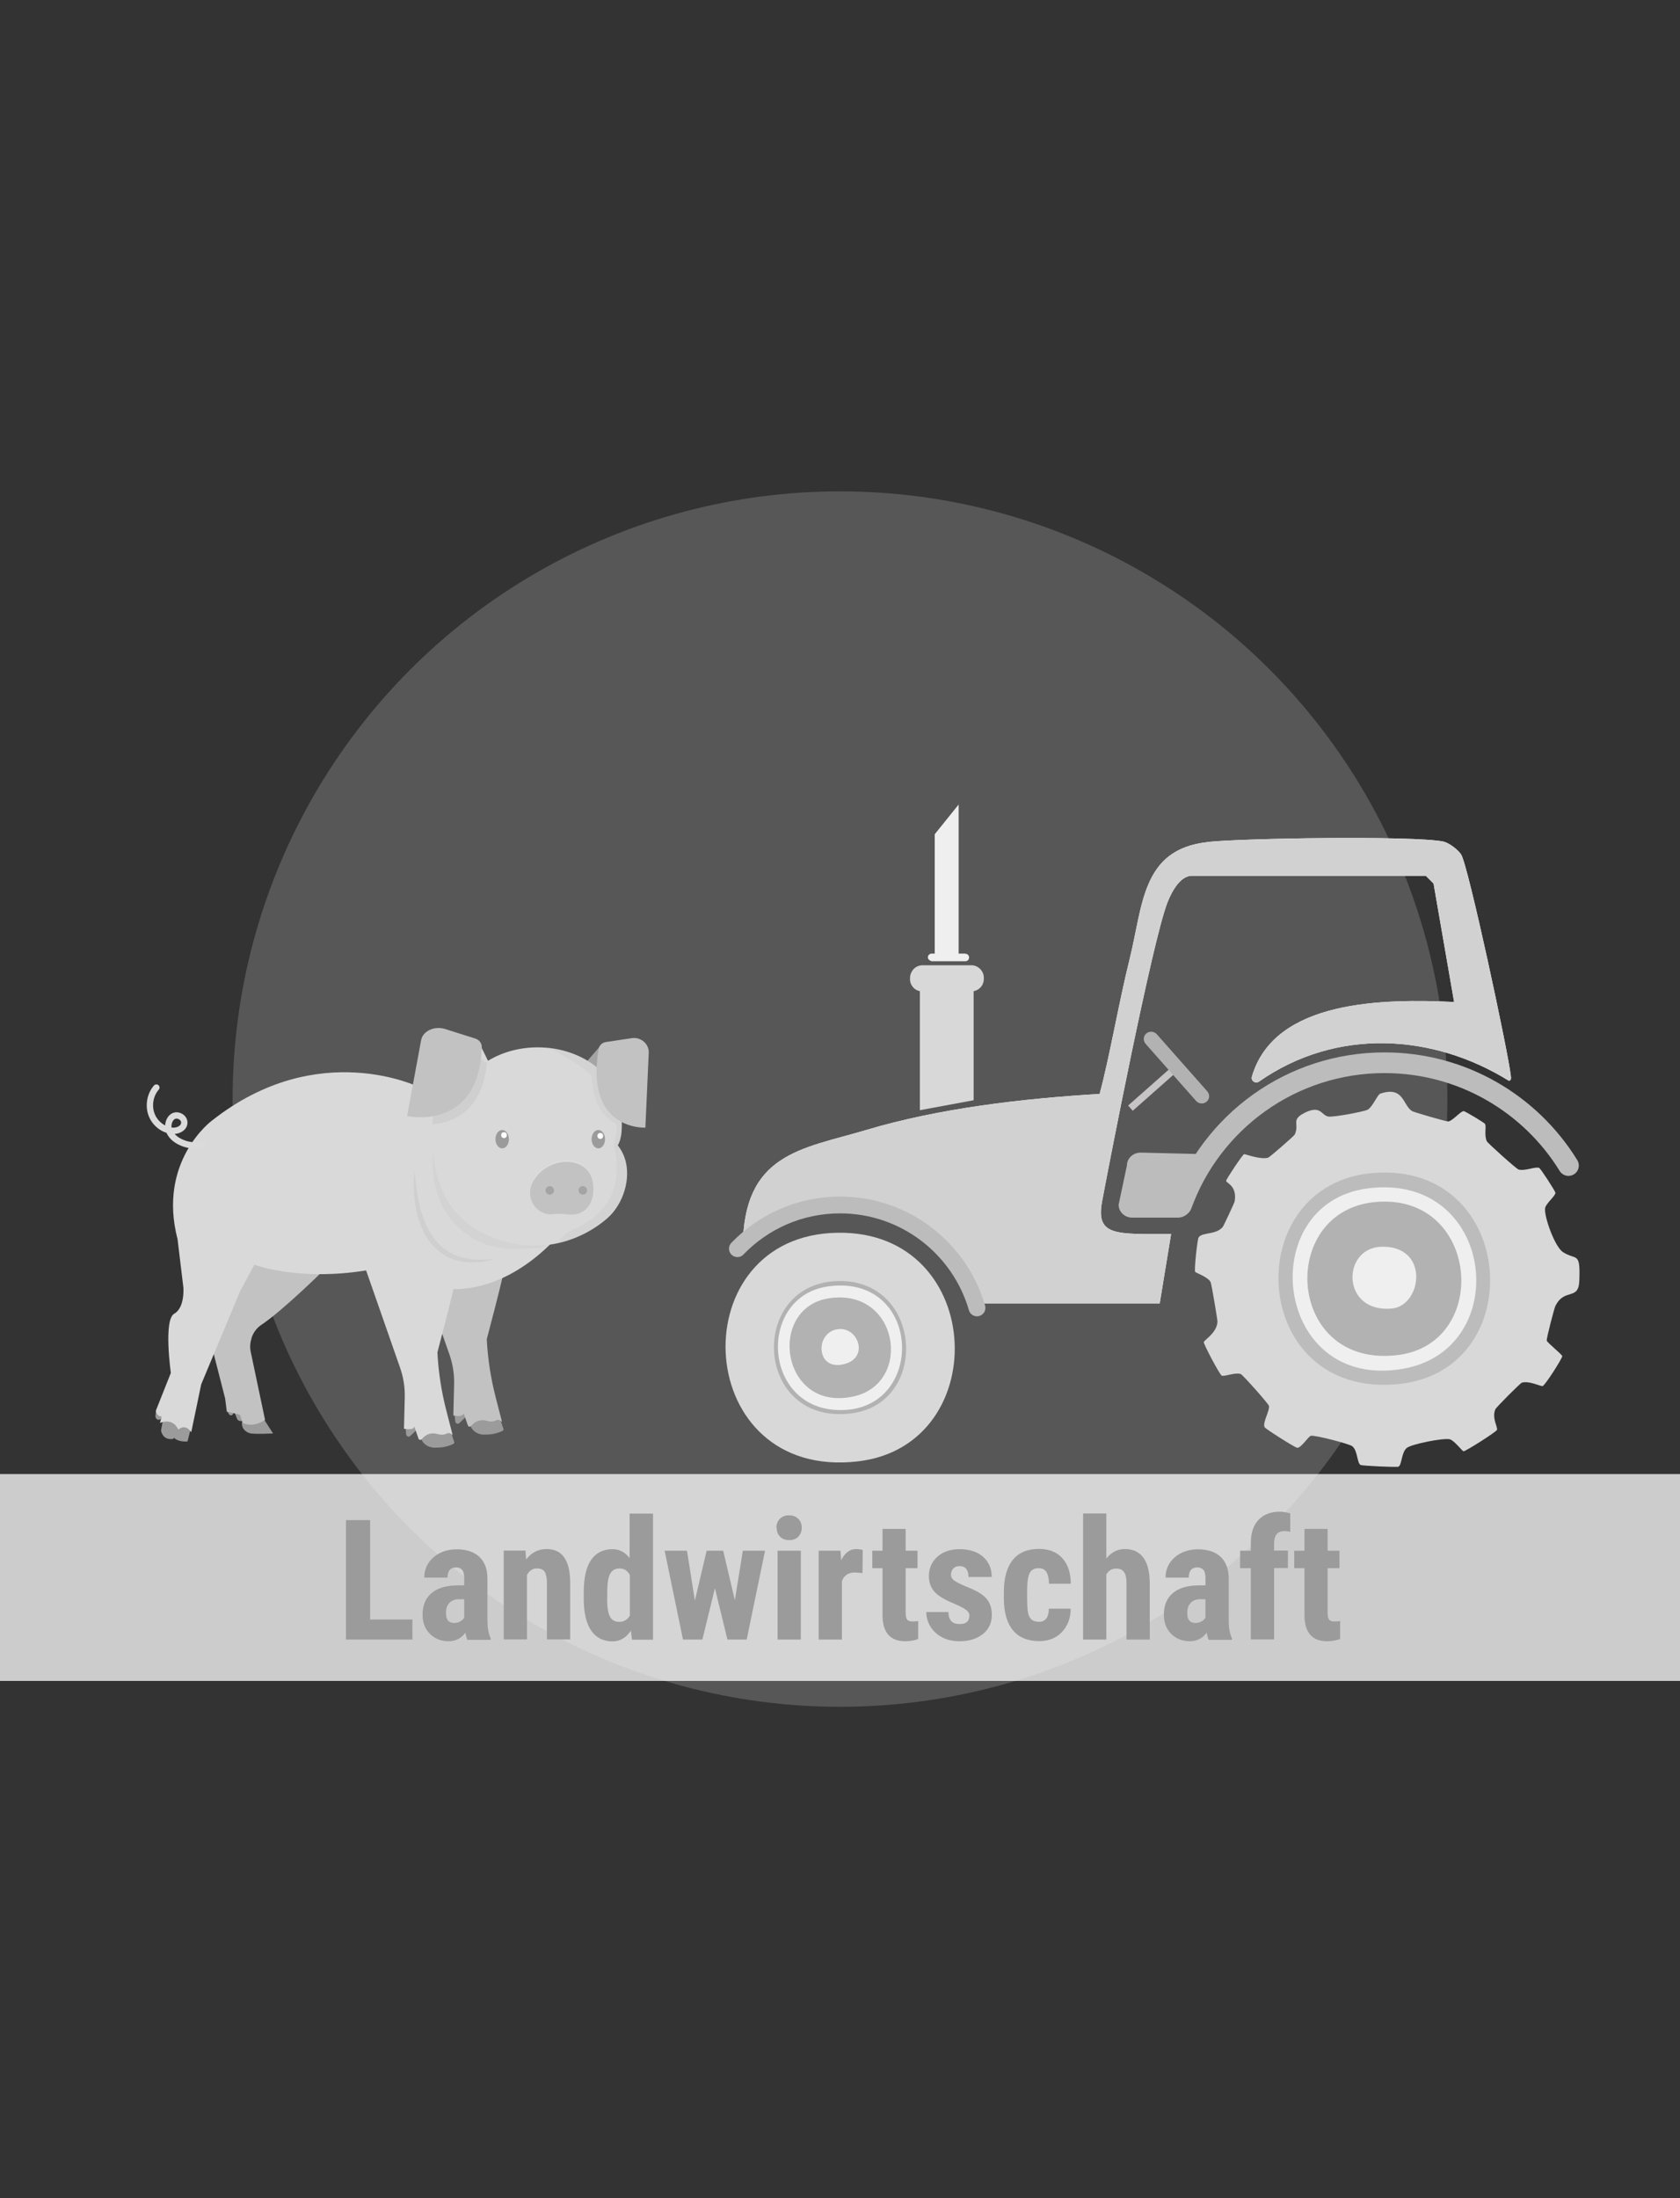 <?xml version="1.0" encoding="UTF-8"?>
<!--
  - $Id$
  -
  - This document contains trade secret data which is the property of
  - markt.de GmbH & Co KG. Information contained herein may not be used,
  - copied or disclosed in whole or part except as permitted by written
  - agreement from markt.de GmbH & Co KG.
  -
  - Copyright (C) 2025 markt.de GmbH & Co KG / Munich / Germany
  -->

<svg id="Ebene_2" xmlns="http://www.w3.org/2000/svg" version="1.1" viewBox="0 0 130 170"><rect x="0" y="0" width="130" height="170" fill="#333333" stroke="none"/>
  <!-- Generator: Adobe Illustrator 29.3.1, SVG Export Plug-In . SVG Version: 2.1.0 Build 151)  -->
  <defs>
    <style>
      .st0 {
        fill: #c6c4c4;
      }

      .st1 {
        fill: #d9d9d9;
      }

      .st2 {
        fill: #aeacaa;
        opacity: .3;
      }

      .st3, .st4 {
        fill: #fff;
      }

      .st5 {
        fill: #9b9b9b;
      }

      .st6, .st7, .st8, .st9 {
        fill: none;
      }

      .st10 {
        fill: #ddd;
      }

      .st11 {
        fill: #b2b2b2;
      }

      .st7 {
        stroke: #dbdbdb;
        stroke-miterlimit: 10;
        stroke-width: .49px;
      }

      .st7, .st8, .st9 {
        stroke-linecap: round;
      }

      .st12, .st13, .st14 {
        fill: #c2c2c2;
      }

      .st15 {
        fill: #d8d8d8;
      }

      .st13 {
        opacity: .28;
      }

      .st8 {
        stroke-width: 1.6px;
      }

      .st8, .st9 {
        stroke: #bcbcbc;
        stroke-linejoin: round;
      }

      .st9 {
        stroke-width: 1.3px;
      }

      .st4 {
        opacity: .75;
      }

      .st16 {
        fill: #a4a4a4;
      }

      .st17 {
        fill: #efefef;
      }

      .st14 {
        opacity: .41;
      }

      .st18 {
        fill: #d1d1d1;
      }

      .st19 {
        fill: #bcbcbc;
      }
    </style>
  </defs>
  <circle class="st2" cx="65" cy="85" r="47"/>
  <g>
    <g>
      <path class="st5" d="M12.62,109.76l-.16.88s.11.78.95.64l.72-1.22-1.51-.31Z"/>
      <path class="st5" d="M14.8,110.34l-.29,1.14s-.85.1-1.17-.44,1.05-1.73,1.05-1.73l.42,1.03Z"/>
      <path class="st5" d="M12.07,109.09l-.04.42c-.02.23.23.38.4.24h0s.38-.3.38-.3l-.74-.36Z"/>
      <path class="st5" d="M20.38,109.71s-1.08-.83-1.5-.1c-.02.04-.04.07-.06.11l-.06-.52-.51-.41-.69.32.17.27c.08.13.27.1.31-.05l.06-.22.24.61c.04.1.13.17.24.18h.17c-.14.55.28.86.57.94.34.1,1.81.02,1.81.02l-.74-1.15Z"/>
      <path class="st5" d="M35.17,109.32l.06.61c.02.16.2.23.31.13l.6-.57-.1-.47-.87.31Z"/>
      <path class="st5" d="M38.96,110.52l-.25-.75-.88-.22s-.03.08-.07.19l-1.37-.09-.05.45.08.2c.14.37.53.63.98.65.24,0,.51,0,.8-.06.28-.06.51-.14.69-.23.06-.03.08-.08.07-.14Z"/>
      <path class="st12" d="M39.55,97.8c-.44-.42-1.05-.58-1.63-.72-1.54-.38-3.08-.75-4.63-1.13-.52-.13-1.11-.25-1.57.05-.5.32-.58.84-.52,1.36.31-.04.62-.08.95-.13l2.63,7.53c.26.74.38,1.52.36,2.31l-.06,2.4s.74.17.8-.17l.32.93c.04.12.18.14.26.05.2-.25.6-.57,1.24-.39.23.07.47.07.68-.04.13-.06.29-.07.47.13l-.5-1.94c-.37-1.44-.6-2.92-.68-4.41,0-.02,0-.04,0-.07.31-1.18.93-3.53,1.24-4.88.31,0,.4-1.21.85-1.28-.11-.31.03.62-.2.39Z"/>
      <path class="st5" d="M31.37,110.32l.06.61c.02.16.2.23.31.13l.6-.57-.1-.47-.87.31Z"/>
      <path class="st5" d="M35.15,111.53l-.25-.75-.88-.22s-.03.08-.07.19l-1.37-.09-.05.45.08.2c.14.37.53.63.98.65.24,0,.51,0,.8-.06.28-.06.51-.14.69-.23.06-.03.08-.08.07-.14Z"/>
      <path class="st12" d="M24.98,98.3s-3.11,3.07-4.77,4.17c-.35.24-.62.6-.75,1.02v.04c-.11.33-.13.68-.06,1.01l1.11,5.27s-.84.64-1.72.24l-.23-.64-1.01-.24-.13-1.02-1.03-4.02,2.86-7.31,3.15.93,2.56.54Z"/>
      <path class="st1" d="M45.29,88.74l.6-1.17-1.11-2.49-11.39-1.25-.9.27s-7.88-3.93-16.11,2.58c0,0-4.21,3.12-2.64,9.16l.45,3.73s.13,1.56-.71,2.03c-.84.47-.26,4.58-.26,4.58l-1.16,2.92s.06.47.45.44l-.13.51s.96-.47,1.42.51c0,0,.51-.51,1,.2l.77-3.7,3.02-7.22,1.09-2.03s3.47,1.29,8.65.44l2.63,7.53c.26.74.38,1.52.36,2.31l-.06,2.4s.74.17.8-.17l.32.93c.04.12.18.14.26.05.2-.25.6-.57,1.24-.39.23.07.47.07.68-.04.13-.06.29-.07.47.13l-.5-1.94c-.37-1.44-.6-2.92-.68-4.41,0-.02,0-.04,0-.07.31-1.18.93-3.53,1.24-4.88,1.46.02,4.67-.41,8.04-4.04,0,0,.45.51.81-.25,0,0,2-1.37,1.86-3.99,0,0,.1-1.7-.51-2.67Z"/>
      <path class="st13" d="M44.06,95.3s.46.48.82-.28c0,0,2.07-.86,1.93-3.47,0,0,.1-1.7-.51-2.67l.6-1.17-1.11-2.49-11.39-1.25-.45.14c-.21.59-.02,1.27-.16,2.2-.3,2.05-.6,4.32.21,6.43.42,1.11,1.18,2.06,2.23,2.79,1.74,1.21,3.36,1.12,5.5.97.15,0,1.86-.66,2.33-1.17Z"/>
      <path class="st1" d="M25.17,98.52c-.54-.68-2.81-3.39-4.38-3.03l-1.09,2.31s2.1.78,5.48.73Z"/>
      <path class="st14" d="M32.1,90.57c.02.46.07.91.13,1.36.06.45.15.89.25,1.33.22.87.54,1.71,1.04,2.42.5.71,1.22,1.25,2.06,1.51.03,0,.05.02.08.03l.08.02.16.04.16.04c.05.01.11.02.16.03l.33.05.33.02h.17c.06.01.11,0,.17,0,.11,0,.23,0,.34,0,.11,0,.23-.02.34-.02l.34-.02c-.22.06-.44.12-.67.16-.11.02-.23.04-.34.05-.06,0-.11.02-.17.02h-.17s-.35.03-.35.03l-.35-.02c-.06,0-.12,0-.18-.01l-.17-.03-.17-.03h-.09s-.06-.03-.09-.04l-.34-.09c-.11-.04-.22-.09-.33-.13l-.08-.03s-.05-.03-.08-.04l-.16-.09c-.05-.03-.11-.06-.16-.09l-.15-.1c-.4-.27-.74-.62-1.01-1-.55-.78-.86-1.69-1.02-2.6-.08-.46-.12-.92-.14-1.38,0-.46,0-.92.07-1.37Z"/>
      <path class="st6" d="M30.98,85.38s-4.86,2.51-3.09,9.05"/>
      <g>
        <polygon class="st16" points="45.19 82.35 46.54 80.79 48.6 84.75 46.91 84.92 45.19 82.35"/>
        <path class="st1" d="M47.8,88.59c.38-.68.31-1.46.31-2.26,0-2.95-2.91-5.33-6.5-5.33-1.53,0-2.93.43-4.04,1.16-1.59-1.42-3.29-1.49-3.96,3.36-.44,3.18-.13,7.1,2.64,9.14,1.64,1.21,3.7,1.81,5.71,1.66,1.84-.13,3.62-.88,5.03-2.1,1.23-1.07,1.9-3.12,1.33-4.71-.12-.33-.29-.65-.51-.92Z"/>
        <path class="st13" d="M48.31,89.51c-.12-.33-.29-.65-.51-.92.38-.68.31-1.46.31-2.26,0-2.73-2.5-4.98-5.71-5.29.97.43,2.31,1.14,3.4,2.16.03,2.2.97,3.26,1.9,3.76.02.5-.04,1.04-.2,1.61,0,0,1.47,4.41-2.88,6.38-.86.39-1.27.79-1.38,1.18,1.37-.32,2.67-.98,3.75-1.91,1.23-1.07,1.9-3.12,1.33-4.71Z"/>
        <path class="st12" d="M46.88,80.59l2-.3c.71-.11,1.35.44,1.32,1.13l-.26,5.79s-4.71.25-3.61-6.1c.05-.27.26-.47.55-.52Z"/>
        <polygon class="st1" points="37.93 82.38 37.08 80.65 34.11 83.59 35.8 83.77 37.93 82.38"/>
        <path class="st12" d="M37.28,80.99c.01-.3-.19-.57-.5-.67l-2.34-.74c-.82-.26-1.72.16-1.85.85l-1.09,5.88s5.55,1.25,5.78-5.32Z"/>
        <path class="st14" d="M33.47,86.95c1.59-.13,3.9-1.01,4.22-4.87-.04.03-.09.05-.13.08-1.59-1.42-3.29-1.49-3.96,3.36-.06.46-.11.94-.14,1.43Z"/>
        <ellipse class="st5" cx="38.86" cy="88.1" rx=".52" ry=".71"/>
        <ellipse class="st5" cx="46.3" cy="88.1" rx=".52" ry=".71"/>
        <path class="st10" d="M42.77,93.79c.37-.03.81-.04,1.21.02.62.09,1.24-.15,1.59-.68.27-.41.44-.99.3-1.83-.35-2.11-3.59-2.06-4.68.07-.04.08-.07.16-.1.25,0,0,0,.01,0,.02-.35,1.13.54,2.25,1.69,2.16Z"/>
        <path class="st12" d="M42.77,93.9c.37-.03.81-.04,1.21.02.62.09,1.24-.15,1.59-.68.27-.41.44-.99.3-1.83-.35-2.11-3.59-2.06-4.68.07-.04.08-.07.16-.1.25,0,0,0,.01,0,.02-.35,1.13.54,2.25,1.69,2.16Z"/>
        <ellipse class="st16" cx="42.54" cy="92.06" rx=".33" ry=".33"/>
        <ellipse class="st16" cx="45.1" cy="92.06" rx=".33" ry=".33"/>
        <ellipse class="st3" cx="39" cy="87.79" rx=".22" ry=".23"/>
        <ellipse class="st3" cx="46.45" cy="87.85" rx=".22" ry=".23"/>
      </g>
      <path class="st7" d="M15.65,88.54c-.58.11-1.19.03-1.73-.24-.36-.18-.7-.47-.84-.86s-.02-.91.33-1.11.89.1.85.53c-.04.43-.54.63-.94.59-.7-.06-1.35-.58-1.6-1.27s-.1-1.53.38-2.07"/>
    </g>
    <g>
      <g>
        <rect class="st0" x="86.91" y="83.95" width="4.46" height=".54" transform="translate(-33.42 80.17) rotate(-41.48)"/>
        <path class="st11" d="M92.99,85.34c-.16,0-.32-.07-.43-.19l-3.91-4.42c-.21-.24-.19-.6.05-.8.1-.09.24-.14.38-.14.16,0,.32.07.43.19l3.91,4.42c.21.24.19.6-.05.8-.1.09-.24.14-.38.14Z"/>
        <rect class="st11" x="87.76" y="82.24" width="6.54" height=".64" rx=".32" ry=".32" transform="translate(92.58 -40.32) rotate(48.52)"/>
        <g>
          <path class="st3" d="M93.43,65.12c2.67-.3,15.9-.5,18.24-.04.44.09,1.14.62,1.39,1,.54.78,3.66,15.36,3.85,17.13.01.13.05.38-.16.37-5.91-3.66-13.36-4.1-19.33.07-.27.19-.64-.06-.55-.38,1.75-6.01,10.32-6.02,15.65-5.78l-1.59-9.16-.6-.6h-18.06c-.85-.03-1.52,1.02-1.93,2.06-1.19,3.06-4.54,20.34-5.06,23.13-.5,2.7,1.07,2.52,5.34,2.52l-.88,5.36h-14.45c-3.86-8.55-12.29-9.3-17.81-4.25,0-7.39,4.56-7.67,9.55-9.16,5.7-1.7,12.14-2.43,18.06-2.79.74-2.7,1.47-6.99,2.32-10.42,1.04-4.17.93-8.48,6-9.05Z"/>
          <path class="st18" d="M93.43,65.12c2.67-.3,15.9-.5,18.24-.04.44.09,1.14.62,1.39,1,.54.78,3.66,15.36,3.85,17.13.01.13.05.38-.16.37-5.91-3.66-13.36-4.1-19.33.07-.27.19-.64-.06-.55-.38,1.75-6.01,10.32-6.02,15.65-5.78l-1.59-9.16-.6-.6h-18.06c-.85-.03-1.52,1.02-1.93,2.06-1.19,3.06-4.54,20.34-5.06,23.13-.5,2.7,1.07,2.52,5.34,2.52l-.88,5.36h-14.45c-3.86-8.55-12.29-9.3-17.81-4.25,0-7.39,4.56-7.67,9.55-9.16,5.7-1.7,12.14-2.43,18.06-2.79.74-2.7,1.47-6.99,2.32-10.42,1.04-4.17.93-8.48,6-9.05Z"/>
        </g>
        <g>
          <path class="st15" d="M106.75,84.6c1.89-.66,1.77.86,2.52,1.33.12.08,2.64.81,2.79.8.34-.03.95-.79,1.2-.8.1,0,1.63.91,1.66,1,.11.28-.09.82.13,1.33.07.15,2.3,2.15,2.46,2.19.51.13,1.27-.24,1.59-.13.11.04,1.26,1.81,1.26,1.93,0,.25-.76.84-.8,1.2-.08.66.76,2.99,1.39,3.39,1.05.66,1.34-.08,1.26,2.19-.05,1.61-1.15.53-1.86,1.99-.08.16-.7,2.52-.66,2.66.04.16,1.18,1.07,1.2,1.2.02.14-1.34,2.29-1.53,2.32-.14.02-1.04-.43-1.59-.27-.14.04-2,1.92-2.06,2.06-.28.69.19,1.35.13,1.59-.04.15-2.44,1.67-2.59,1.66-.09,0-.72-.84-1.06-.93-.5-.12-2.94.37-3.32.66-.44.34-.38,1.33-.66,1.46-.13.06-2.79-.07-2.92-.13-.29-.13-.22-1.13-.66-1.46-.24-.18-2.89-.87-3.19-.8-.21.05-.73.93-1.06.93-.15,0-2.45-1.46-2.52-1.59-.19-.36.42-1.29.33-1.66-.04-.16-2.03-2.41-2.19-2.46-.44-.14-1.21.21-1.46.13-.14-.04-1.41-2.44-1.39-2.59.02-.17,1.02-.71,1.06-1.59,0-.15-.46-2.92-.53-3.05-.2-.41-1.16-.72-1.2-.8-.08-.18.17-2.5.27-2.66.27-.42,1.32-.18,1.86-.8.07-.08.91-1.88.93-1.99.2-1.22-.65-1.4-.66-1.59,0-.12,1.27-2.03,1.39-2.06.09-.02,1.27.45,1.86.27.13-.04,2-1.67,2.06-1.79.38-.83-.32-1.12.73-1.66,1.29-.66,1.31.17,1.86.27.37.07,2.74-.37,3.05-.53.36-.19.76-1.14.93-1.2Z"/>
          <g>
            <path class="st19" d="M106.35,90.71c11.07-.81,12.1,15.32,1.86,16.33-11.62,1.16-12.43-15.56-1.86-16.33Z"/>
            <g>
              <path class="st17" d="M105.82,91.91c9.87-1.3,11.39,12.4,2.79,13.94-10.09,1.81-11.62-12.78-2.79-13.94Z"/>
              <g>
                <path class="st11" d="M106.35,92.97c8.1-.82,9.09,10.88,1.86,11.82-8.66,1.12-9.4-11.06-1.86-11.82Z"/>
                <path class="st17" d="M106.89,96.42c3.77-.1,3.16,4.57.8,4.78-3.92.35-3.88-4.69-.8-4.78Z"/>
              </g>
            </g>
          </g>
        </g>
        <g>
          <path class="st15" d="M64.26,95.36c12-.74,12.85,16.42,2.12,17.66-12.74,1.48-13.75-16.94-2.12-17.66Z"/>
          <g>
            <path class="st11" d="M64.66,99.08c6.73-.35,7.35,9.47,1.2,10.23-7.46.92-8.01-9.87-1.2-10.23Z"/>
            <path class="st17" d="M64.13,99.48c7.37-.98,7.57,9.99.53,9.56-5.72-.35-5.99-8.84-.53-9.56Z"/>
            <g>
              <path class="st11" d="M64.13,100.41c5.4-.85,6.53,6.5,1.99,7.57-5.69,1.34-6.81-6.82-1.99-7.57Z"/>
              <path class="st17" d="M64.79,102.8c1.56-.25,2.48,2.09.66,2.66-2.3.72-2.45-2.37-.66-2.66Z"/>
            </g>
          </g>
        </g>
      </g>
      <path class="st15" d="M75.17,74.65h-3.78c-.4,0-.74.24-.88.58-.06.12-.09.26-.09.39v.09s0,.04,0,.06c0,.05,0,.1.02.15,0,.06.03.11.05.17.1.23.28.42.51.51.05.02.1.04.15.05,0,0,.02,0,.03,0v9.21s4.16-.77,4.16-.77v-8.44s.02,0,.03,0c.44-.09.76-.48.76-.94v-.09c0-.53-.44-.97-.97-.97Z"/>
      <path class="st17" d="M74.69,73.75h-.51v-11.53s-1.85,2.3-1.85,2.3v9.23s-.24,0-.24,0c-.16,0-.29.13-.29.29,0,.13.09.21.2.26,0,0,.01.01.02.02,0,0,.02,0,.03,0,.02,0,.03.02.04.02h2.61c.16,0,.29-.13.29-.29s-.13-.29-.29-.29Z"/>
      <path class="st9" d="M75.6,101.15c-1.33-4.6-5.57-7.96-10.6-7.96-3.12,0-5.94,1.3-7.94,3.38"/>
      <path class="st8" d="M91.43,93.19c2.33-6.42,8.48-11,15.71-11,6.01,0,11.29,3.18,14.23,7.95"/>
      <path class="st19" d="M88.29,89.14l4.11.1c.73.02,1.23.72.95,1.37l-1.23,2.93c-.16.38-.55.63-.98.63h-3.53c-.58,0-1.05-.45-1.05-1l.64-3.03c0-.56.49-1.01,1.08-1Z"/>
    </g>
  </g>
  <rect class="st4" y="114" width="130" height="16"/>
  <g>
    <path class="st5" d="M28.63,125.25h3.28v1.55h-5.14v-9.24h1.87v7.69Z"/>
    <path class="st5" d="M36.16,126.8c-.05-.11-.1-.28-.15-.53-.32.44-.76.66-1.31.66s-1.05-.19-1.43-.57c-.38-.38-.57-.87-.57-1.48,0-.72.23-1.28.69-1.67.46-.39,1.12-.59,1.98-.6h.55v-.55c0-.31-.05-.53-.16-.65s-.26-.19-.46-.19c-.45,0-.67.26-.67.79h-1.8c0-.63.24-1.16.71-1.57.48-.41,1.08-.62,1.81-.62s1.34.2,1.75.59c.41.39.62.95.62,1.68v3.23c0,.59.09,1.06.25,1.39v.11h-1.81ZM35.1,125.52c.2,0,.37-.04.51-.12s.24-.18.31-.29v-1.43h-.43c-.3,0-.54.1-.72.29-.18.19-.26.45-.26.78,0,.51.2.76.6.76Z"/>
    <path class="st5" d="M40.66,119.93l.05.68c.41-.54.94-.81,1.59-.81,1.18,0,1.79.83,1.82,2.48v4.51h-1.8v-4.38c0-.39-.06-.67-.17-.85-.12-.18-.32-.26-.61-.26-.33,0-.58.17-.76.5v4.99h-1.8v-6.87h1.69Z"/>
    <path class="st5" d="M45.17,123.16c0-1.13.19-1.97.57-2.52s.94-.83,1.66-.83c.53,0,.97.23,1.32.69v-3.44h1.81v9.75h-1.63l-.08-.7c-.37.55-.84.83-1.42.83-.72,0-1.27-.28-1.65-.83-.38-.55-.57-1.36-.58-2.42v-.52ZM46.98,123.61c0,.68.07,1.15.22,1.42.14.27.39.4.73.4s.62-.16.81-.48v-3.14c-.18-.34-.44-.51-.8-.51-.33,0-.57.13-.72.4s-.23.74-.23,1.42v.48Z"/>
    <path class="st5" d="M56.86,123.78l.62-3.85h1.72l-1.42,6.87h-1.49l-.97-3.97-.97,3.97h-1.5l-1.42-6.87h1.73l.61,3.86.91-3.86h1.28l.91,3.85Z"/>
    <path class="st5" d="M60.08,118.15c0-.28.09-.51.27-.69s.41-.27.71-.27.53.09.71.27.27.41.27.69-.09.5-.26.69c-.18.18-.41.27-.71.27s-.54-.09-.71-.27c-.18-.18-.26-.41-.26-.69ZM61.97,126.8h-1.8v-6.87h1.8v6.87Z"/>
    <path class="st5" d="M66.75,121.66l-.6-.05c-.49,0-.82.22-1,.65v4.54h-1.8v-6.87h1.69l.05.74c.28-.58.67-.87,1.17-.87.2,0,.37.03.5.08l-.02,1.78Z"/>
    <path class="st5" d="M70.08,118.24v1.69h.92v1.35h-.92v3.41c0,.27.04.46.11.56.07.1.22.15.43.15.17,0,.32-.01.43-.04v1.4c-.32.11-.65.17-1,.17-1.16,0-1.75-.67-1.76-2v-3.65h-.79v-1.35h.79v-1.69h1.8Z"/>
    <path class="st5" d="M75.02,124.96c0-.15-.07-.29-.22-.42-.15-.13-.47-.3-.97-.52-.74-.3-1.25-.61-1.53-.93-.28-.32-.42-.72-.42-1.2,0-.6.22-1.1.65-1.49.43-.39,1.01-.59,1.72-.59.75,0,1.36.19,1.81.58s.68.91.68,1.57h-1.8c0-.56-.23-.84-.7-.84-.19,0-.35.06-.47.18s-.18.28-.18.5c0,.15.07.29.2.4.14.12.46.28.96.5.73.27,1.25.57,1.55.9.3.33.45.76.45,1.29,0,.61-.23,1.11-.69,1.48s-1.07.56-1.82.56c-.5,0-.95-.1-1.33-.3s-.69-.47-.9-.82c-.22-.35-.33-.73-.33-1.14h1.71c0,.31.08.55.22.7.14.16.36.23.68.23.48,0,.72-.22.72-.65Z"/>
    <path class="st5" d="M80.37,125.43c.52,0,.79-.34.79-1.02h1.69c0,.75-.24,1.35-.69,1.82s-1.04.69-1.75.69c-.88,0-1.56-.28-2.02-.83s-.7-1.36-.71-2.43v-.55c0-1.08.23-1.9.69-2.47.46-.57,1.14-.85,2.03-.85.76,0,1.35.23,1.79.7.44.47.66,1.13.67,1.99h-1.69c0-.39-.07-.68-.19-.89s-.33-.31-.61-.31c-.31,0-.54.11-.67.33s-.21.65-.22,1.29v.7c0,.56.03.95.08,1.17s.15.39.27.49c.13.1.31.16.54.16Z"/>
    <path class="st5" d="M85.61,120.53c.39-.49.87-.73,1.43-.73.63,0,1.1.22,1.43.66s.49,1.1.5,1.97v4.37h-1.8v-4.35c0-.4-.06-.69-.19-.87-.12-.18-.33-.27-.61-.27-.33,0-.58.15-.76.45v5.04h-1.8v-9.75h1.8v3.48Z"/>
    <path class="st5" d="M93.52,126.8c-.05-.11-.1-.28-.15-.53-.32.44-.76.66-1.31.66s-1.05-.19-1.43-.57c-.38-.38-.57-.87-.57-1.48,0-.72.23-1.28.69-1.67.46-.39,1.12-.59,1.98-.6h.55v-.55c0-.31-.05-.53-.16-.65s-.26-.19-.46-.19c-.45,0-.67.26-.67.79h-1.8c0-.63.24-1.16.71-1.57.48-.41,1.08-.62,1.81-.62s1.34.2,1.75.59c.41.39.62.95.62,1.68v3.23c0,.59.09,1.06.25,1.39v.11h-1.81ZM92.46,125.52c.2,0,.37-.04.51-.12s.24-.18.31-.29v-1.43h-.43c-.3,0-.54.1-.72.29-.18.19-.26.45-.26.78,0,.51.2.76.6.76Z"/>
    <path class="st5" d="M96.79,126.8v-5.52h-.83v-1.35h.83v-.62c0-.76.2-1.35.6-1.77.4-.42.94-.63,1.64-.63.21,0,.48.04.81.13v1.43c-.14-.04-.28-.06-.45-.06-.53,0-.8.32-.8.95v.56h1.07v1.35h-1.07v5.52h-1.8Z"/>
    <path class="st5" d="M102.73,118.24v1.69h.92v1.35h-.92v3.41c0,.27.04.46.11.56.07.1.22.15.43.15.17,0,.32-.01.43-.04v1.4c-.32.11-.65.17-1,.17-1.16,0-1.75-.67-1.76-2v-3.65h-.79v-1.35h.79v-1.69h1.8Z"/>
  </g>
</svg>